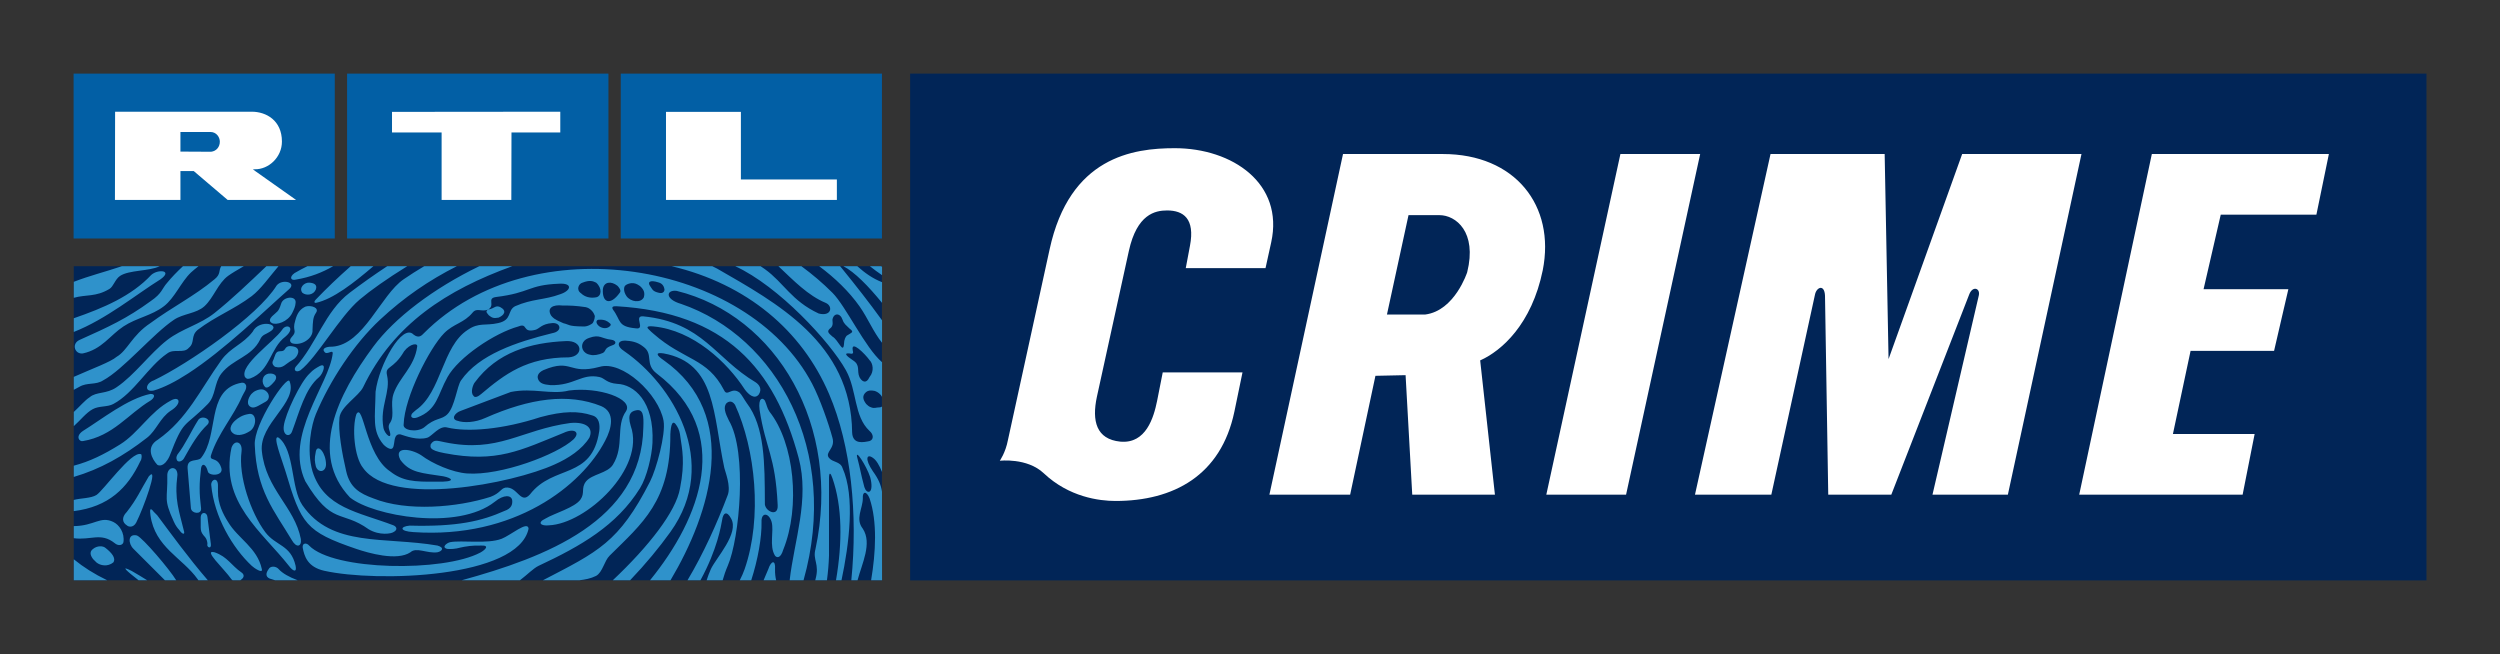 <?xml version="1.0" encoding="UTF-8" standalone="no"?>
<!-- Created with Inkscape (http://www.inkscape.org/) -->
<svg
   xmlns:svg="http://www.w3.org/2000/svg"
   xmlns="http://www.w3.org/2000/svg"
   version="1.0"
   width="602.362"
   height="157.571"
   id="svg1894">
  <rect width="100%" height="100%" fill="#333333" stroke="none"/>
  <defs
     id="defs1896" />
  <g
     id="layer1">
    <g
       transform="matrix(1.25,0,0,1.25,-109.533,-622.381)"
       id="g6348">
      <rect
         width="265"
         height="79"
         x="275.37"
         y="520.206"
         style="fill:white"
         id="rect3" />
      <path
         d="M 263.062,512.094 L 263.062,609.781 L 555.344,609.781 L 555.344,512.094 L 263.062,512.094 z M 314.062,526.469 C 325.207,526.469 335.15,533.294 332.656,544.625 L 331.562,549.594 L 316.188,549.594 L 317,545.281 C 318.004,540.037 315.724,538.469 312.594,538.469 C 310.29,538.469 306.775,539.186 305.219,546.281 L 299.062,574.375 C 298.051,579.08 298.962,582.571 303.562,583.031 C 308.538,583.497 310.012,578.356 310.656,575.219 L 311.75,569.688 L 327.125,569.688 L 325.562,577.25 C 322.983,589.589 313.793,594.469 302.656,594.469 C 299.519,594.469 293.695,593.733 288.812,589.125 C 285.589,586.087 280.344,586.719 280.344,586.719 C 280.344,586.719 281.452,585.153 281.906,582.75 L 289.938,546 C 293.804,528.132 306.055,526.469 314.062,526.469 z M 346.5,527.594 L 365.75,527.594 C 379.657,527.594 387.481,537.529 385,550 C 382.88,560.372 377.079,565.537 372.938,567.375 L 375.781,593.25 L 359.844,593.25 L 358.562,570.219 L 352.75,570.344 L 347.875,593.25 L 332.312,593.25 L 346.5,527.594 z M 399.969,527.594 L 415.344,527.594 L 401.062,593.25 L 385.688,593.25 L 399.969,527.594 z M 428.906,527.594 L 450.906,527.594 L 451.656,567.125 L 465.844,527.594 L 488.844,527.594 L 474.656,593.25 L 460.125,593.25 L 469.062,554.812 C 469.337,553.434 467.869,552.968 467.219,554.625 L 452.188,593.25 L 440.031,593.25 L 439.406,554.906 C 439.307,552.603 437.744,553.251 437.469,554.719 L 429.062,593.25 L 414.344,593.25 L 428.906,527.594 z M 502.406,527.594 C 529.48,527.595 536.531,527.594 536.531,527.594 L 534.125,539.281 L 515.688,539.281 L 512.375,553.656 L 528.719,553.656 L 525.969,565.531 L 509.875,565.531 L 506.469,581.562 L 522.219,581.562 L 519.906,593.25 L 488.406,593.25 L 502.406,527.594 z M 359.125,539.375 L 354.969,558.531 L 362.344,558.531 C 368.052,557.803 370.438,550.375 370.438,550.375 C 372.374,542.585 368.225,539.375 365.094,539.375 C 365.094,539.375 359.952,539.375 359.125,539.375 z M 101.844,549.219 L 101.844,609.75 L 257.625,609.75 L 257.625,549.219 L 101.844,549.219 z "
         style="fill:#012557;fill-opacity:1"
         id="path17" />
      <path
         d="M 105.501,576.773 C 106.702,576.106 108.337,576.4 109.471,575.775 C 113.478,573.649 116.174,568.546 119.874,566.028 C 121.197,565.023 122.999,566.138 124.022,564.95 C 125.272,563.908 124.322,562.682 125.737,561.482 C 129.168,558.866 132.8,557.512 136.146,554.982 C 137.855,553.698 139.607,551.208 141.305,549.217 L 138.977,549.217 C 135.626,552.406 132.311,555.579 128.985,558.232 C 126.21,560.453 122.699,561.249 119.875,563.431 C 116.548,566.004 113.589,570.182 110.116,572.535 C 108.156,573.907 106.213,573.356 104.908,574.477 C 104.019,575.035 102.917,576.339 101.851,577.313 L 101.851,580.045 C 103.148,578.893 104.233,577.454 105.501,576.773 M 139.404,607.614 C 138.816,608.411 138.706,609.281 140.053,609.562 C 140.243,609.618 140.439,609.685 140.635,609.752 L 145.003,609.752 C 143.349,609.133 142.068,608.41 141.352,607.613 C 140.801,606.971 139.711,606.971 139.404,607.614 z M 151.7,564.729 C 150.334,564.692 149.636,565.164 150.175,565.734 C 150.634,566.438 151.792,565.164 151.761,566.028 C 151.069,572.092 142.357,581.723 146.474,590.669 C 151.602,599.258 153.422,596.164 158.69,599.926 C 160.81,601.188 163.058,600.778 163.475,600.465 C 164.29,600.055 164.137,599.454 163.475,599.166 C 156.662,596.574 150.095,595.827 147.865,588.77 C 146.634,584.506 147.705,579.654 148.514,577.724 C 151.264,571.162 155.933,564.135 160.877,559.531 C 165.515,555.209 170.306,551.94 175.685,549.217 L 169.393,549.217 C 167.977,550.06 166.648,550.905 165.435,551.735 C 161.025,554.736 157.735,564.306 151.7,564.729 z M 117.276,596.574 C 116.498,595.533 116.498,596.231 116.627,597.218 C 117.479,603.412 122.796,605.421 125.737,609.563 C 125.78,609.625 125.822,609.686 125.872,609.753 L 127.685,609.753 C 123.929,605.409 120.468,600.618 117.925,597.218 C 117.705,597.003 117.49,596.783 117.276,596.574 z M 257.646,576.258 C 257.523,576.362 257.389,576.43 257.192,576.424 C 256.543,576.424 256.193,576.662 255.63,576.454 C 255.128,576.325 254.809,575.988 254.588,575.774 C 253.963,574.934 253.742,574.2 254.576,573.47 C 254.993,573.133 255.495,573.109 256.224,573.255 C 256.561,573.354 256.977,573.61 257.192,573.831 C 257.37,573.972 257.517,574.174 257.646,574.407 L 257.646,567.724 C 254.362,564.907 250.674,556.92 248.083,554.338 C 246.214,552.466 244.217,550.772 242.097,549.216 L 237.668,549.216 C 240.584,551.97 243.384,554.883 246.784,556.286 C 248.224,556.889 247.936,558.972 245.442,558.338 C 240.186,555.906 238.715,552.404 235.064,549.788 C 234.794,549.592 234.519,549.405 234.231,549.215 L 229.342,549.215 C 237.692,553.056 247.629,563.778 250.686,569.279 C 252.836,573.151 252.193,578.144 255.238,580.974 C 256.004,581.612 256.114,582.622 255.238,582.922 C 254.154,583.137 251.991,583.688 251.881,581.28 C 251.722,563.967 237.22,556.241 225.85,549.679 C 225.482,549.516 225.176,549.357 224.919,549.213 L 217.083,549.213 C 231.627,552.678 242.183,561.592 247.427,573.829 C 251.698,583.778 252.996,597.055 251.722,609.749 L 252.923,609.749 C 253.787,606.489 255.772,602.636 253.94,599.817 C 252.427,597.906 253.94,595.915 253.94,593.961 C 253.848,592.613 254.638,592.466 255.239,593.961 C 256.764,598.47 256.433,604.413 255.539,609.749 L 257.646,609.749 L 257.634,592.686 C 257.45,591.387 256.954,590.229 255.894,588.765 C 254.252,586.364 254.687,585.286 255.894,586.167 C 256.519,586.571 257.12,587.576 257.646,588.894 L 257.646,576.258 L 257.646,576.258 z M 255.354,589.86 C 255.74,591.262 255.685,592.445 255.238,592.666 C 254.827,592.838 254.435,592.433 254.233,591.777 C 253.492,589.039 253.449,588.267 252.898,586.233 C 252.285,584.04 254.65,587.703 255.354,589.86 z M 250.312,564.19 C 250.159,566.249 249.228,563.406 248.082,562.781 C 247.334,562.103 246.832,561.782 247.812,561.062 C 248.29,560.523 248.082,559.962 248.082,559.53 C 248.321,558.182 249.589,558.182 250.03,559.53 C 250.312,560.366 250.765,560.612 251.353,561.218 C 252.339,561.947 251.861,561.947 250.845,562.606 C 250.631,562.799 250.312,563.406 250.312,564.19 z M 255.238,570.58 C 254.558,572.057 253.694,571.394 253.29,570.58 C 252.732,569.367 253.553,568.289 251.991,567.327 C 250.845,566.555 250.159,565.924 251.335,566.028 C 251.55,566.028 251.758,566.169 251.991,566.028 C 252.162,565.85 251.991,565.599 251.991,565.379 C 251.648,563.394 254.368,566.114 255.238,567.327 C 255.857,567.89 256.2,569.434 255.238,570.58 z M 249.559,549.216 L 245.528,549.216 C 248.585,551.489 251.287,554.099 253.29,556.932 C 254.932,559.26 255.955,561.883 257.646,563.98 L 257.646,559.649 C 255.152,556.188 252.542,552.879 250.031,549.788 C 249.804,549.538 249.651,549.355 249.559,549.216 z M 250.19,549.216 C 252.335,550.322 255.005,553.033 257.646,556.286 L 257.646,552.297 C 255.857,551.608 254.307,550.502 252.874,549.215 L 250.19,549.215 L 250.19,549.216 z M 247.426,586.171 C 246.519,585.068 248.713,584.37 248.082,582.275 C 247.365,579.616 245.686,574.757 244.173,571.879 C 231.773,548.24 190.131,541.271 169.338,562.129 C 168.915,562.572 168.352,563.197 167.328,562.386 C 165.208,560.171 160.687,568.112 160.019,573.417 C 159.945,578.459 159.308,580.915 161.526,583.574 C 161.747,583.795 161.888,583.935 162.231,584.162 C 164.449,585.516 162.807,581.405 164.78,581.626 C 165.809,581.944 168.088,582.839 169.988,582.275 C 170.895,582.005 172.334,579.831 173.89,580.321 C 177.817,581.246 184.593,580.67 191.81,578.305 C 196.276,577.104 199.156,577.104 201.772,577.974 C 203.132,578.329 203.297,579.763 203.132,581.019 C 201.729,590.429 194.292,587.373 189.795,593.192 C 187.945,595.263 187.4,591.612 185.06,591.893 C 184.074,592.102 184.128,592.922 182.174,593.676 C 175.796,595.716 166.037,596.573 159.573,593.964 C 157.018,593.039 155.082,591.93 154.365,588.769 C 153.562,585.326 152.772,580.927 153.066,578.378 C 153.311,576.258 156.797,574.242 157.624,572.533 C 163.5,560.333 173.768,553.79 186.37,549.216 L 180.016,549.216 C 171.151,553.508 163.677,559.187 159.572,564.729 C 152.649,574.09 147.172,585.387 155.081,593.792 C 159.541,597.37 175.813,600.299 182.999,594.619 C 184.733,593.191 186.246,593.284 186.362,594.387 C 186.411,595.03 186.307,595.912 184.837,596.403 C 180.481,598.351 175.733,599.466 166.598,599.221 C 164.699,599.386 164.582,600.311 167.309,600.47 C 186.791,601.806 199.81,591.507 204.27,582.863 C 205.52,580.529 206.286,577.374 203.51,576.185 C 197.181,573.636 189.793,574.654 181.191,578.458 C 179.175,579.383 177.001,579.437 175.843,579.021 C 174.495,578.733 175.255,577.483 176.492,577.079 C 180.615,575.559 181.969,574.972 186.092,573.458 C 190.442,572.595 193.818,574.059 197.322,573.177 C 203.02,572.43 209.765,574.764 208.301,577.159 C 206.255,580.026 208.031,583.818 205.777,587.47 C 204.741,589.149 201.721,589.271 200.569,590.723 C 199.589,591.997 200.409,592.922 199.533,594.166 C 198.455,595.746 194.399,596.868 192.763,597.866 C 191.041,598.681 191.967,599.33 193.412,599.165 C 200.653,598.877 212.085,588.131 209.206,580.019 C 208.465,577.556 209.396,577.189 210.192,577.005 C 211.595,576.674 211.736,577.985 211.632,580.319 C 211.313,598.38 192.646,605.334 176.637,609.751 L 187.848,609.751 C 189.275,608.679 190.439,607.441 191.456,606.963 C 199.568,603.165 206.503,599.22 210.981,592.021 C 212.335,589.846 213.278,585.742 213.395,583.279 C 213.769,575.155 209.762,572.018 206.613,571.896 C 204.499,571.737 204.199,570.799 203.17,570.579 C 199.69,569.838 198.361,572.264 193.735,572.142 C 192.319,572.019 191.823,571.774 191.456,571.223 C 191.021,570.475 191.328,569.74 192.375,569.25 C 197.926,566.909 197.178,570.229 203.17,568.625 C 207.545,567.276 214.608,573.869 215.533,579.021 C 215.987,581.619 214.13,588.37 212.929,590.722 C 206.925,602.516 202.875,604.243 192.283,609.751 L 199.323,609.751 C 200.395,609.616 201.461,609.438 202.527,608.911 C 203.807,608.182 204.095,606.032 205.131,605.015 C 211.423,598.766 216.9,594.502 216.839,581.624 C 216.924,579.982 217.2,578.487 218.119,580.037 C 218.536,580.742 218.664,581.183 218.793,582.273 C 219.075,584.332 219.724,586.941 218.701,592.044 C 217.923,596.511 212.709,603.189 205.75,609.75 L 209.089,609.75 C 212.103,606.595 214.707,603.434 216.839,600.462 C 226.549,586.929 217.188,571.986 208.023,565.646 C 206.32,564.568 206.706,563.532 208.121,563.556 C 209.199,563.636 210.4,563.741 211.632,564.727 C 213.678,566.197 211.816,568.084 214.236,569.922 C 229.044,581.194 222.715,597.724 212.925,609.75 L 216.87,609.75 C 224.583,596.786 230.544,577.904 215.535,567.324 C 214.077,566.344 213.954,565.767 215.535,566.025 C 225.711,567.863 225.037,577.837 227.249,588.117 C 227.408,588.834 228.548,591.609 227.905,593.318 C 225.816,598.839 223.267,604.511 220.149,609.75 L 222.643,609.75 C 225.896,603.789 226.607,599.279 226.815,598.177 C 226.987,596.774 227.716,596.259 228.555,597.864 C 230.16,600.695 225.645,605.442 224.646,607.611 C 224.315,608.346 224.058,609.051 223.837,609.75 L 226.925,609.75 C 227.182,608.861 227.476,607.942 227.905,606.962 C 230.208,601.663 231.703,585.011 228.119,578.952 C 227.384,577.506 227.022,576.366 227.653,575.632 C 228.027,575.307 228.682,575.007 229.307,575.938 C 233.228,584.46 234.613,597.675 231.157,607.612 C 230.906,608.336 230.587,609.04 230.226,609.751 L 232.432,609.751 C 233.724,605.763 234.478,601.455 234.417,598.515 C 234.325,596.659 235.795,596.634 236.365,598.515 C 236.843,600.31 235.85,603.141 237.014,605.015 C 237.406,605.505 238.117,605.481 238.589,603.901 C 241.971,595.569 240.714,583.266 235.954,577.262 C 235.439,576.502 235.439,575.939 235.059,575.124 C 234.649,574.469 233.742,574.572 234.042,576.913 C 235.218,584.521 237.068,585.594 237.528,595.249 C 237.699,597.773 234.882,596.389 235.059,594.833 C 235.029,587.261 235.053,580.153 231.573,575.607 C 230.997,574.793 230.617,574.003 230.176,573.574 C 228.657,572.403 227.811,574.469 227.187,573.108 C 223.952,566.859 219.492,567.422 213.592,562.24 C 213.261,561.976 212.998,561.713 212.777,561.492 C 212.379,561.155 212.011,560.659 213.586,560.827 C 221.269,561.556 227.812,567.753 231.188,572.973 C 231.923,573.978 233.081,574.946 233.883,573.947 C 234.563,572.918 233.993,572.079 233.307,571.613 C 225.416,566.938 223.156,560.062 211.632,558.883 C 209.61,558.69 212.251,561.545 210.112,561.186 C 206.595,560.846 207.361,559.661 205.775,557.578 C 205.456,557.015 205.836,556.919 206.43,556.932 C 227.413,558.158 236.928,568.814 241.572,586.171 C 243.704,594.166 240.714,602.088 239.838,609.752 L 242.515,609.752 C 249.548,584.737 237.375,562.823 218.922,556.488 C 215.681,555.553 216.061,553.71 218.058,553.973 C 237.369,558.733 249.879,579.989 244.819,603.717 C 244.225,605.856 245.646,606.56 244.819,609.562 C 244.807,609.624 244.788,609.685 244.77,609.752 L 247.024,609.752 C 247.238,608.152 247.373,606.572 247.422,605.016 L 247.422,590.068 C 247.422,588.885 247.716,588.965 248.078,590.068 C 249.995,595.545 250.014,602.486 248.77,609.753 L 249.83,609.753 C 251.307,602.799 252.471,593.561 250.026,588.12 C 249.602,586.827 248.156,587.06 247.426,586.171 z M 199.922,552.384 C 201.257,551.866 201.858,552.053 202.532,552.384 C 203.757,553.478 203.574,555.028 202.526,555.215 C 201.386,555.436 200.315,555.117 199.647,554.455 C 198.611,553.784 199.168,552.562 199.922,552.384 z M 205.135,560.183 C 205.509,560.465 205.313,560.661 205.135,560.829 C 204.62,561.283 203.83,561.255 203.175,560.829 C 202.409,560.278 202.409,559.481 203.175,559.53 C 204.143,559.481 204.713,559.794 205.135,560.183 z M 201.876,560.183 C 201.656,560.398 200.816,560.906 200.026,560.836 C 197.03,560.793 197.459,560.493 196.228,560.208 C 194.329,559.417 194.169,559.105 193.851,558.722 C 192.987,557.261 194.218,556.572 196.038,556.795 C 197.558,556.795 198.629,556.826 200.529,557.11 C 201.313,557.266 201.993,557.974 202.208,558.626 C 202.427,558.841 202.115,559.858 201.876,560.183 z M 163.475,573.833 C 162.789,575.892 163.757,577.901 162.869,579.322 C 162.587,579.665 162.422,580.082 162.679,580.842 C 163.408,582.987 161.736,581.632 161.527,580.321 C 160.81,576.234 162.967,573.466 162.232,570.255 C 161.791,568.357 163.39,569.269 165.528,565.611 C 166.704,564.091 168.217,563.969 168.04,564.729 C 167.519,568.65 164.542,570.671 163.475,573.833 z M 176.494,571.223 C 175.71,572.35 175.293,576.301 173.89,577.723 C 172.732,578.906 171.568,578.317 169.338,580.321 C 167.929,581.313 165.178,580.872 165.436,579.677 C 165.589,574.445 170.447,564.961 173.241,562.128 C 175.097,560.253 177.064,560.195 178.761,558.118 C 179.582,557.172 180.464,558.087 181.702,557.579 C 183.191,556.734 181.359,555.404 183.252,555.153 C 189.967,554.323 189.335,552.831 195.401,552.592 C 198.066,552.436 197.741,553.915 195.628,554.613 C 192.583,555.753 190.274,555.459 186.91,556.932 C 185.342,557.774 186.413,559.576 183.651,560.182 C 181.164,560.74 179.926,560.014 177.8,561.481 C 172.85,564.667 172.727,573.507 167.839,576.919 C 167.392,577.336 166.767,577.648 166.92,578.248 C 167.171,578.561 167.557,578.536 168.041,578.377 C 171.937,576.906 171.95,574.058 173.892,570.578 C 176.018,566.773 182.941,562.108 187.56,560.828 C 189.453,560.062 188.203,562.158 190.813,561.481 C 191.604,561.276 192.014,560.326 194.066,560.182 C 195.726,560.044 196.1,561.781 194.066,562.128 C 187.197,563.828 179.968,566.236 176.494,571.223 z M 197.245,566.788 C 189.188,566.788 184.925,570.017 180.403,573.833 C 179.802,574.36 179.123,574.666 178.878,574.176 C 178.204,573.496 178.908,571.866 179.123,571.646 C 183.442,565.795 189.838,563.946 196.693,563.652 C 200.026,563.466 200.155,566.603 197.245,566.788 z M 205.699,564.447 C 203.971,565.053 204.565,565.476 203.855,565.929 C 203.052,566.297 201.999,566.475 201.441,566.297 C 199.934,566.064 199.53,564.753 200.026,563.895 C 200.344,563.369 200.804,563.172 201.202,563.032 C 203.23,562.291 203.536,563.173 205.484,563.393 C 206.349,563.509 206.563,564.19 205.699,564.447 z M 207.084,554.338 C 205.246,556.896 203.678,556.225 203.831,553.682 C 203.99,552.196 205.436,552.028 206.637,552.987 C 206.851,553.202 207.482,553.897 207.084,554.338 z M 211.728,555.214 C 211.152,556.362 209.204,556.13 208.383,554.981 C 207.716,553.992 207.868,553.106 208.217,552.892 C 208.438,552.675 209.087,552.485 209.375,552.485 C 209.902,552.461 210.288,552.549 210.986,553.04 C 211.777,553.753 211.961,554.369 211.728,555.214 z M 214.68,554.356 C 213.382,554.065 213.43,553.71 212.934,553.039 C 212.45,552.383 212.738,551.74 214.606,552.359 C 215.396,552.58 215.641,553.226 215.709,553.682 C 215.735,553.967 215.52,554.543 214.68,554.356 z M 257.499,549.216 L 255.306,549.216 C 256.059,549.82 256.831,550.396 257.646,550.944 L 257.646,549.354 C 257.591,549.312 257.548,549.262 257.499,549.216 z M 144.606,568.626 C 144.171,569.238 144.679,569.777 145.519,569.293 C 148.723,566.824 153.067,558.937 156.969,555.634 C 159.015,553.904 162.232,551.621 166.122,549.217 L 162.262,549.217 C 159.677,550.924 157.251,552.651 155.021,554.339 C 150.267,557.919 148.6,564.275 144.606,568.626 z M 144.679,551.796 C 147.479,551.33 149.795,550.402 151.847,549.216 L 146.878,549.216 C 146.051,549.627 145.224,550.052 144.409,550.539 C 143.32,551.306 143.669,552.065 144.679,551.796 z M 148.515,555.634 C 148.264,555.885 148.031,556.274 148.515,556.287 C 151.835,555.561 155.775,552.485 159.604,549.217 L 155.229,549.217 C 152.791,551.357 150.518,553.539 148.515,555.634 z M 116.681,555.943 C 112.098,559.291 108.563,560.924 102.958,563.43 C 101.334,564.164 102.039,566.248 103.607,566.028 C 107.283,565.231 108.808,562.554 111.418,560.829 C 113.967,559.147 116.815,558.78 119.223,556.933 C 121.3,555.347 122.537,552.234 124.431,550.436 C 124.774,550.114 125.277,549.695 125.889,549.217 L 122.893,549.217 C 121.729,550.304 120.681,551.389 119.872,552.384 C 118.801,553.566 118.918,554.418 116.681,555.943 z M 110.769,551.088 C 112.54,549.921 116.387,550.215 118.409,549.216 L 111.125,549.216 C 107.976,550.288 104.827,551.06 101.85,552.227 L 101.85,555.309 C 104.239,554.632 106.065,555.19 108.711,553.603 C 109.495,553.156 109.789,551.747 110.769,551.088 z M 107.51,571.223 C 111.425,569.116 117.104,562.253 121.178,559.53 C 122.961,558.339 125.479,558.357 127.035,556.932 C 128.793,555.327 129.633,552.518 131.587,551.087 C 132.298,550.566 133.388,549.932 134.626,549.215 L 130.27,549.215 C 129.718,550.1 130.227,550.728 128.983,551.733 C 125.092,554.98 120.743,557.14 116.626,560.181 C 113.066,562.528 112.209,565.474 110.114,566.676 C 108.931,567.693 105.501,568.918 101.849,570.548 L 101.849,573.047 C 102.192,572.851 102.541,572.655 102.933,572.459 C 104.459,571.566 106.064,572.167 107.51,571.223 z M 116.792,550.886 C 112.981,554.963 107.596,557.267 101.85,559.249 L 101.85,561.89 C 108.111,559.424 113.815,554.706 118.575,551.735 C 121.007,549.995 118.097,549.731 116.792,550.886 z M 140.948,552.938 C 137.297,558.854 123.88,568.043 117.276,571.223 C 115.677,571.749 115.377,573.576 117.276,573.177 C 119.267,572.595 121.485,571.443 123.782,569.96 L 123.782,569.924 C 123.788,569.936 123.806,569.936 123.806,569.948 C 130.839,565.408 138.663,557.768 143.307,553.682 C 144.937,552.335 142.002,551.581 140.948,552.938 z M 148.515,553.683 C 148.803,552.813 148.239,552.454 147.21,552.384 C 146.267,552.347 145.182,553.389 145.911,554.339 C 146.701,554.969 148.092,554.77 148.515,553.683 z M 141.806,556.476 C 141.297,558.075 141.083,557.894 140.054,558.884 C 139.656,559.301 139.392,559.84 140.054,560.182 C 140.881,560.623 143.093,559.971 143.957,558.231 C 144.337,557.435 144.539,557.052 144.606,556.286 C 144.783,554.801 142.18,555.046 141.806,556.476 z M 144.539,559.687 C 143.865,561.816 145.078,561.553 143.822,562.916 C 143.344,563.442 143.54,563.895 143.957,564.08 C 145.69,564.619 148.019,563.161 147.866,561.482 C 147.933,559.84 147.946,559.074 148.515,558.232 C 149.268,557.203 147.577,556.691 146.548,556.991 C 145.605,557.404 144.931,558.13 144.539,559.687 z M 181.861,558.691 C 182.529,559.212 182.786,559.285 183.73,559.129 C 184.741,558.691 185.464,557.837 184.012,557.077 C 183.062,556.703 183.056,557.341 181.702,557.579 C 181.101,557.962 181.512,558.244 181.861,558.691 z M 136.317,561.865 C 134.424,564.318 132.066,564.857 130.289,567.327 C 126.19,573.049 123.74,578.637 118.067,582.649 C 115.641,584.101 116.952,586.417 117.926,587.47 C 118.147,587.691 119.292,588.009 120.297,585.853 C 123.133,578.47 122.95,580.596 127.686,575.775 C 129.248,574.188 128.868,571.774 130.29,569.924 C 132.496,567.081 136.123,566.737 137.77,563.35 C 138.174,562.385 138.885,562.348 139.479,561.941 C 142.247,560.477 137.622,559.224 136.317,561.865 z M 142.002,561.482 C 140.415,563.779 133.75,568.295 134.846,570.58 C 135.128,570.861 135.201,571.027 135.839,570.861 C 139.735,569.459 139.643,565.023 142.658,562.781 C 144.741,561.004 142.799,560.152 142.002,561.482 z M 143.957,567.327 C 145.103,566.751 145.728,565.023 144.275,564.717 C 143.981,564.668 143.05,564.362 142.608,565.11 C 142.026,566.164 141.089,564.914 140.599,566.531 C 140.446,566.825 140.427,567.107 140.213,567.499 C 139.962,568.032 140.47,568.565 140.703,568.627 C 142.198,569.03 142.591,568.055 143.957,567.327 z M 143.957,580.976 C 145.317,577.368 146.419,572.816 149.158,570.58 C 149.893,569.912 150.683,567.756 149.262,568.454 C 148.564,568.846 147.994,569.152 147.332,569.875 C 145.531,571.518 142.584,577.778 142.327,580.015 C 142.076,581.914 143.534,582.324 143.957,580.976 z M 140.164,571.835 C 141.499,570.573 140.691,569.758 139.404,569.924 C 138.044,570.194 137.965,571.762 138.749,572.533 C 139.251,572.852 139.944,572.056 140.164,571.835 z M 138.1,584.873 C 137.542,579.556 145.108,575.487 143.43,571.364 C 142.903,570.194 136.489,579.702 136.734,583.666 C 137.052,592.482 140.471,596.317 143.847,601.966 C 144.778,603.632 145.813,603.271 145.618,601.807 C 144.422,595.594 138.872,592.273 138.1,584.873 z M 134.271,574.36 C 134.639,573.539 135.239,572.944 135.055,572.167 C 134.785,571.646 134.491,571.566 133.634,571.799 C 127.373,573.453 129.878,581.737 126.386,586.172 C 125.767,586.956 123.69,586.11 123.782,588.12 C 123.996,590.724 124.217,593.321 124.431,595.919 C 124.621,596.942 126.483,597.126 126.386,595.919 C 126.018,592.911 126.012,591.135 126.386,588.12 C 126.557,587.152 127.305,587.268 127.685,588.769 C 127.863,589.718 130.767,589.688 130.289,588.12 C 129.536,585.706 127.826,587.011 128.341,585.522 C 129.682,581.429 132.708,578.023 134.271,574.36 z M 138.749,573.177 C 138.387,572.944 137.86,572.803 136.898,573.239 C 136.671,573.331 136.292,573.612 136.071,573.857 C 135.458,574.598 134.944,576.014 136.144,576.424 C 136.806,576.632 137.749,575.915 138.895,575.297 C 139.607,574.886 139.717,573.808 138.749,573.177 z M 116.626,573.833 C 112.24,574.728 107.209,578.74 103.607,580.977 C 102.075,582.019 102.939,583.103 103.607,582.925 C 109.458,581.957 112.319,577.699 116.626,575.126 C 117.319,574.69 117.759,573.833 116.626,573.833 z M 120.529,577.08 C 122.796,575.695 122.275,574.102 120.529,575.126 C 116.559,577.239 114.335,581.362 110.769,583.574 C 107.608,585.535 104.961,586.845 101.849,587.667 L 101.849,589.836 C 106.928,588.347 111.425,585.822 115.976,582.275 C 117.766,580.872 118.464,578.459 120.529,577.08 z M 135.496,577.723 C 134.363,577.907 133.542,578.427 132.892,579.022 C 132.2,579.665 131.434,580.903 132.892,581.626 C 133.578,581.841 133.976,581.761 134.638,581.577 C 135.042,581.454 135.839,581.025 136.047,580.811 C 137.236,579.653 136.997,577.325 135.496,577.723 z M 171.722,590.748 C 167.476,590.804 165.209,590.644 162.832,588.769 C 158.06,585.62 157.68,575.401 156.326,577.723 C 155.45,580.296 155.909,586.049 157.625,588.119 C 163.016,595.71 186.401,591.134 194.531,587.432 C 197.227,586.244 199.861,584.492 201.227,582.274 C 202.042,580.473 200.737,579.168 197.582,579.437 C 187.969,580.743 183.742,585.313 173.303,583.138 C 171.882,582.862 171.287,582.531 170.638,583.573 C 170.638,584.002 170.093,584.657 173.303,585.252 C 183.381,587.212 188.05,584.664 196.277,581.337 C 198.342,580.363 199.536,581.233 198.176,582.593 C 195.021,585.528 184.153,589.626 177.658,589.167 C 174.87,588.971 171.017,587.316 168.781,585.632 C 166.717,584.333 163.445,583.953 164.805,586.557 C 166.655,589.076 168.947,589.063 173.082,589.712 C 174.767,590.043 175.747,590.852 171.722,590.748 z M 127.685,579.677 C 128.494,578.599 126.331,577.778 125.737,579.022 C 124.536,580.915 123.299,583.671 121.828,585.522 C 121.675,585.853 121.528,586.11 121.711,586.563 C 121.932,587.133 122.832,586.821 123.132,586.171 C 124.462,583.794 125.779,581.466 127.685,579.677 z M 141.353,582.275 C 139.987,581.528 141.978,586.496 142.658,588.769 C 145.672,598.926 146.548,600.385 156.326,603.717 C 158.618,604.489 164.131,606.107 166.735,604.361 C 167.881,603.301 169.952,604.631 171.943,604.361 C 172.838,604.172 173.383,603.461 171.943,603.062 C 161.743,601.304 151.542,603.46 145.912,595.275 C 143.65,591.986 144.471,584.725 141.353,582.275 z M 132.243,584.223 C 130,594.638 138.155,600.427 143.307,606.964 C 144.121,608.055 144.881,608.324 144.606,606.964 C 143.681,602.86 140.758,603.166 138.749,600.464 C 136.004,596.776 133.523,589.725 134.191,584.872 C 134.381,582.986 132.794,582.569 132.243,584.223 z M 148.515,584.873 C 148.178,586.496 148.313,586.815 148.502,587.789 C 148.931,589.125 150.395,588.959 150.469,587.471 C 150.469,585.167 148.876,583.402 148.515,584.873 z M 114.672,586.821 C 115.009,586.38 114.997,585.442 114.782,585.442 C 112.956,584.811 107.51,592.518 106.211,593.321 C 105.139,593.976 103.209,593.909 101.849,594.271 L 101.849,596.427 C 108.564,595.582 112.209,592.022 114.672,586.821 z M 113.894,598.608 C 115.217,596.035 118.36,587.409 116.314,589.718 C 114.752,592.316 114.023,594.099 112.075,596.573 C 110.984,597.677 111.242,598.644 112.075,599.165 C 112.399,599.502 113.367,599.65 113.894,598.608 z M 121.117,598.424 C 121.454,599.208 121.901,599.772 122.122,599.992 C 122.569,600.69 123.2,601.107 123.133,600.464 C 122.141,596.317 121.209,594.245 121.828,589.424 C 121.828,587.635 119.965,587.788 119.873,589.424 C 119.984,594.258 119.058,593.891 121.117,598.424 z M 129.639,592.666 L 129.639,591.367 C 129.578,589.836 128.309,590.276 128.34,591.367 C 128.91,597.592 132.506,603.571 136.145,606.965 C 136.604,607.406 138.326,608.546 138.1,607.614 C 137.224,603.472 133.468,601.709 131.587,598.516 C 130.656,597.052 129.614,595.042 129.639,592.666 z M 127.611,597.554 C 127.525,596.598 126.404,596.457 126.312,597.554 C 126.379,600.066 126.037,600.225 127.188,601.475 C 127.525,601.879 127.611,602.536 127.611,602.749 C 127.372,603.374 128.42,603.889 128.267,602.749 C 128.046,601.022 127.832,599.282 127.611,597.554 z M 109.47,598.516 C 106.952,597.297 105.862,599.282 101.849,599.313 L 101.849,601.647 C 105.114,602.088 107.057,600.47 109.722,602.59 C 110.457,603.221 111.284,603 111.419,602.418 C 111.688,600.618 110.61,599.055 109.47,598.516 z M 189.513,599.821 C 189.409,598.168 186.027,601.108 184.305,601.763 C 181.56,602.805 176.653,601.995 174.411,602.407 C 173.658,602.578 172.64,603.461 173.89,603.718 C 175.563,603.792 175.857,603.516 177.107,603.302 C 178.577,603.026 179.815,603.063 180.403,603.063 C 182.063,603.001 181.169,603.89 180.213,604.417 C 173.106,608.196 151.921,607.934 147.21,603.063 C 146.757,602.511 145.868,602.5 145.973,603.461 C 146.279,605.084 146.873,607.186 150.108,607.921 C 160.253,610.2 187.485,609.354 189.513,599.821 z M 114.023,601.12 C 112.252,600.698 112.283,602.664 113.374,603.718 C 115.383,605.728 117.399,607.738 119.415,609.753 L 121.59,609.753 C 120.357,607.694 115.137,601.561 114.023,601.12 z M 108,603.552 C 107.485,603.062 106.328,603.074 105.562,603.717 C 105.023,604.11 104.839,604.71 105.562,605.665 C 105.783,605.88 105.991,606.101 106.211,606.314 C 106.959,606.939 108.374,607.203 109.47,606.314 C 110.052,605.458 109.048,604.374 108,603.552 z M 134.191,608.263 C 132.231,606.934 131.489,605.212 128.983,604.361 C 126.643,603.76 130.772,607.467 132.242,609.562 C 132.309,609.629 132.377,609.697 132.456,609.752 L 133.957,609.752 C 134.042,609.696 134.116,609.629 134.19,609.562 C 134.651,609.225 134.785,608.68 134.191,608.263 z M 108.288,609.752 C 105.788,608.551 103.742,607.252 101.849,605.708 L 101.849,609.752 L 108.288,609.752 z M 114.335,609.752 L 115.995,609.752 C 115.027,609.146 114.035,608.545 112.993,607.95 C 110.647,606.751 112.099,608.012 114.335,609.752 z M 235.719,607.614 C 235.431,608.338 235.118,609.048 234.812,609.753 L 237.232,609.753 C 237.091,609.158 236.999,608.473 237.018,607.614 C 237.153,605.776 236.282,605.911 235.719,607.614 z "
         style="fill:#2f92cb"
         id="path25" />
      <path
         d="M 101.812,512.094 L 101.812,543.875 L 152.156,543.875 L 152.156,512.094 L 101.812,512.094 z M 154.531,512.094 L 154.531,543.875 L 204.906,543.875 L 204.906,512.094 L 154.531,512.094 z M 207.281,512.094 L 207.281,543.875 L 257.625,543.875 L 257.625,512.094 L 207.281,512.094 z "
         style="fill:#025fa5;fill-opacity:1"
         id="rect5" />
      <path
         d="M 109.812,519.438 L 109.781,536.438 L 122.406,536.438 L 122.406,530.875 L 124.969,530.875 L 131.5,536.438 L 144.688,536.438 L 136.375,530.562 L 136.719,530.531 C 139.396,530.595 141.975,528.22 141.969,525.188 C 141.969,521.11 138.925,519.437 136.156,519.438 L 109.812,519.438 z M 195.625,519.438 L 163.188,519.469 L 163.188,523.438 L 172.75,523.438 L 172.75,536.438 L 186.188,536.438 L 186.219,523.438 L 195.625,523.438 L 195.625,519.438 z M 216,519.469 L 216,536.438 L 248.938,536.438 L 248.938,532.5 L 230.438,532.5 L 230.438,519.469 L 216,519.469 z M 122.406,523.344 L 128.188,523.344 C 129.34,523.344 130,524.334 130,525.219 C 130,526.251 129.304,527.049 128.312,527.156 L 122.406,527.125 L 122.406,523.344 z "
         style="fill:white;fill-rule:evenodd"
         id="path11" />
      <rect
         width="453.543"
         height="97.699"
         x="101.8"
         y="512.084"
         style="fill:none"
         id="rect21" />
    </g>
  </g>
</svg>
